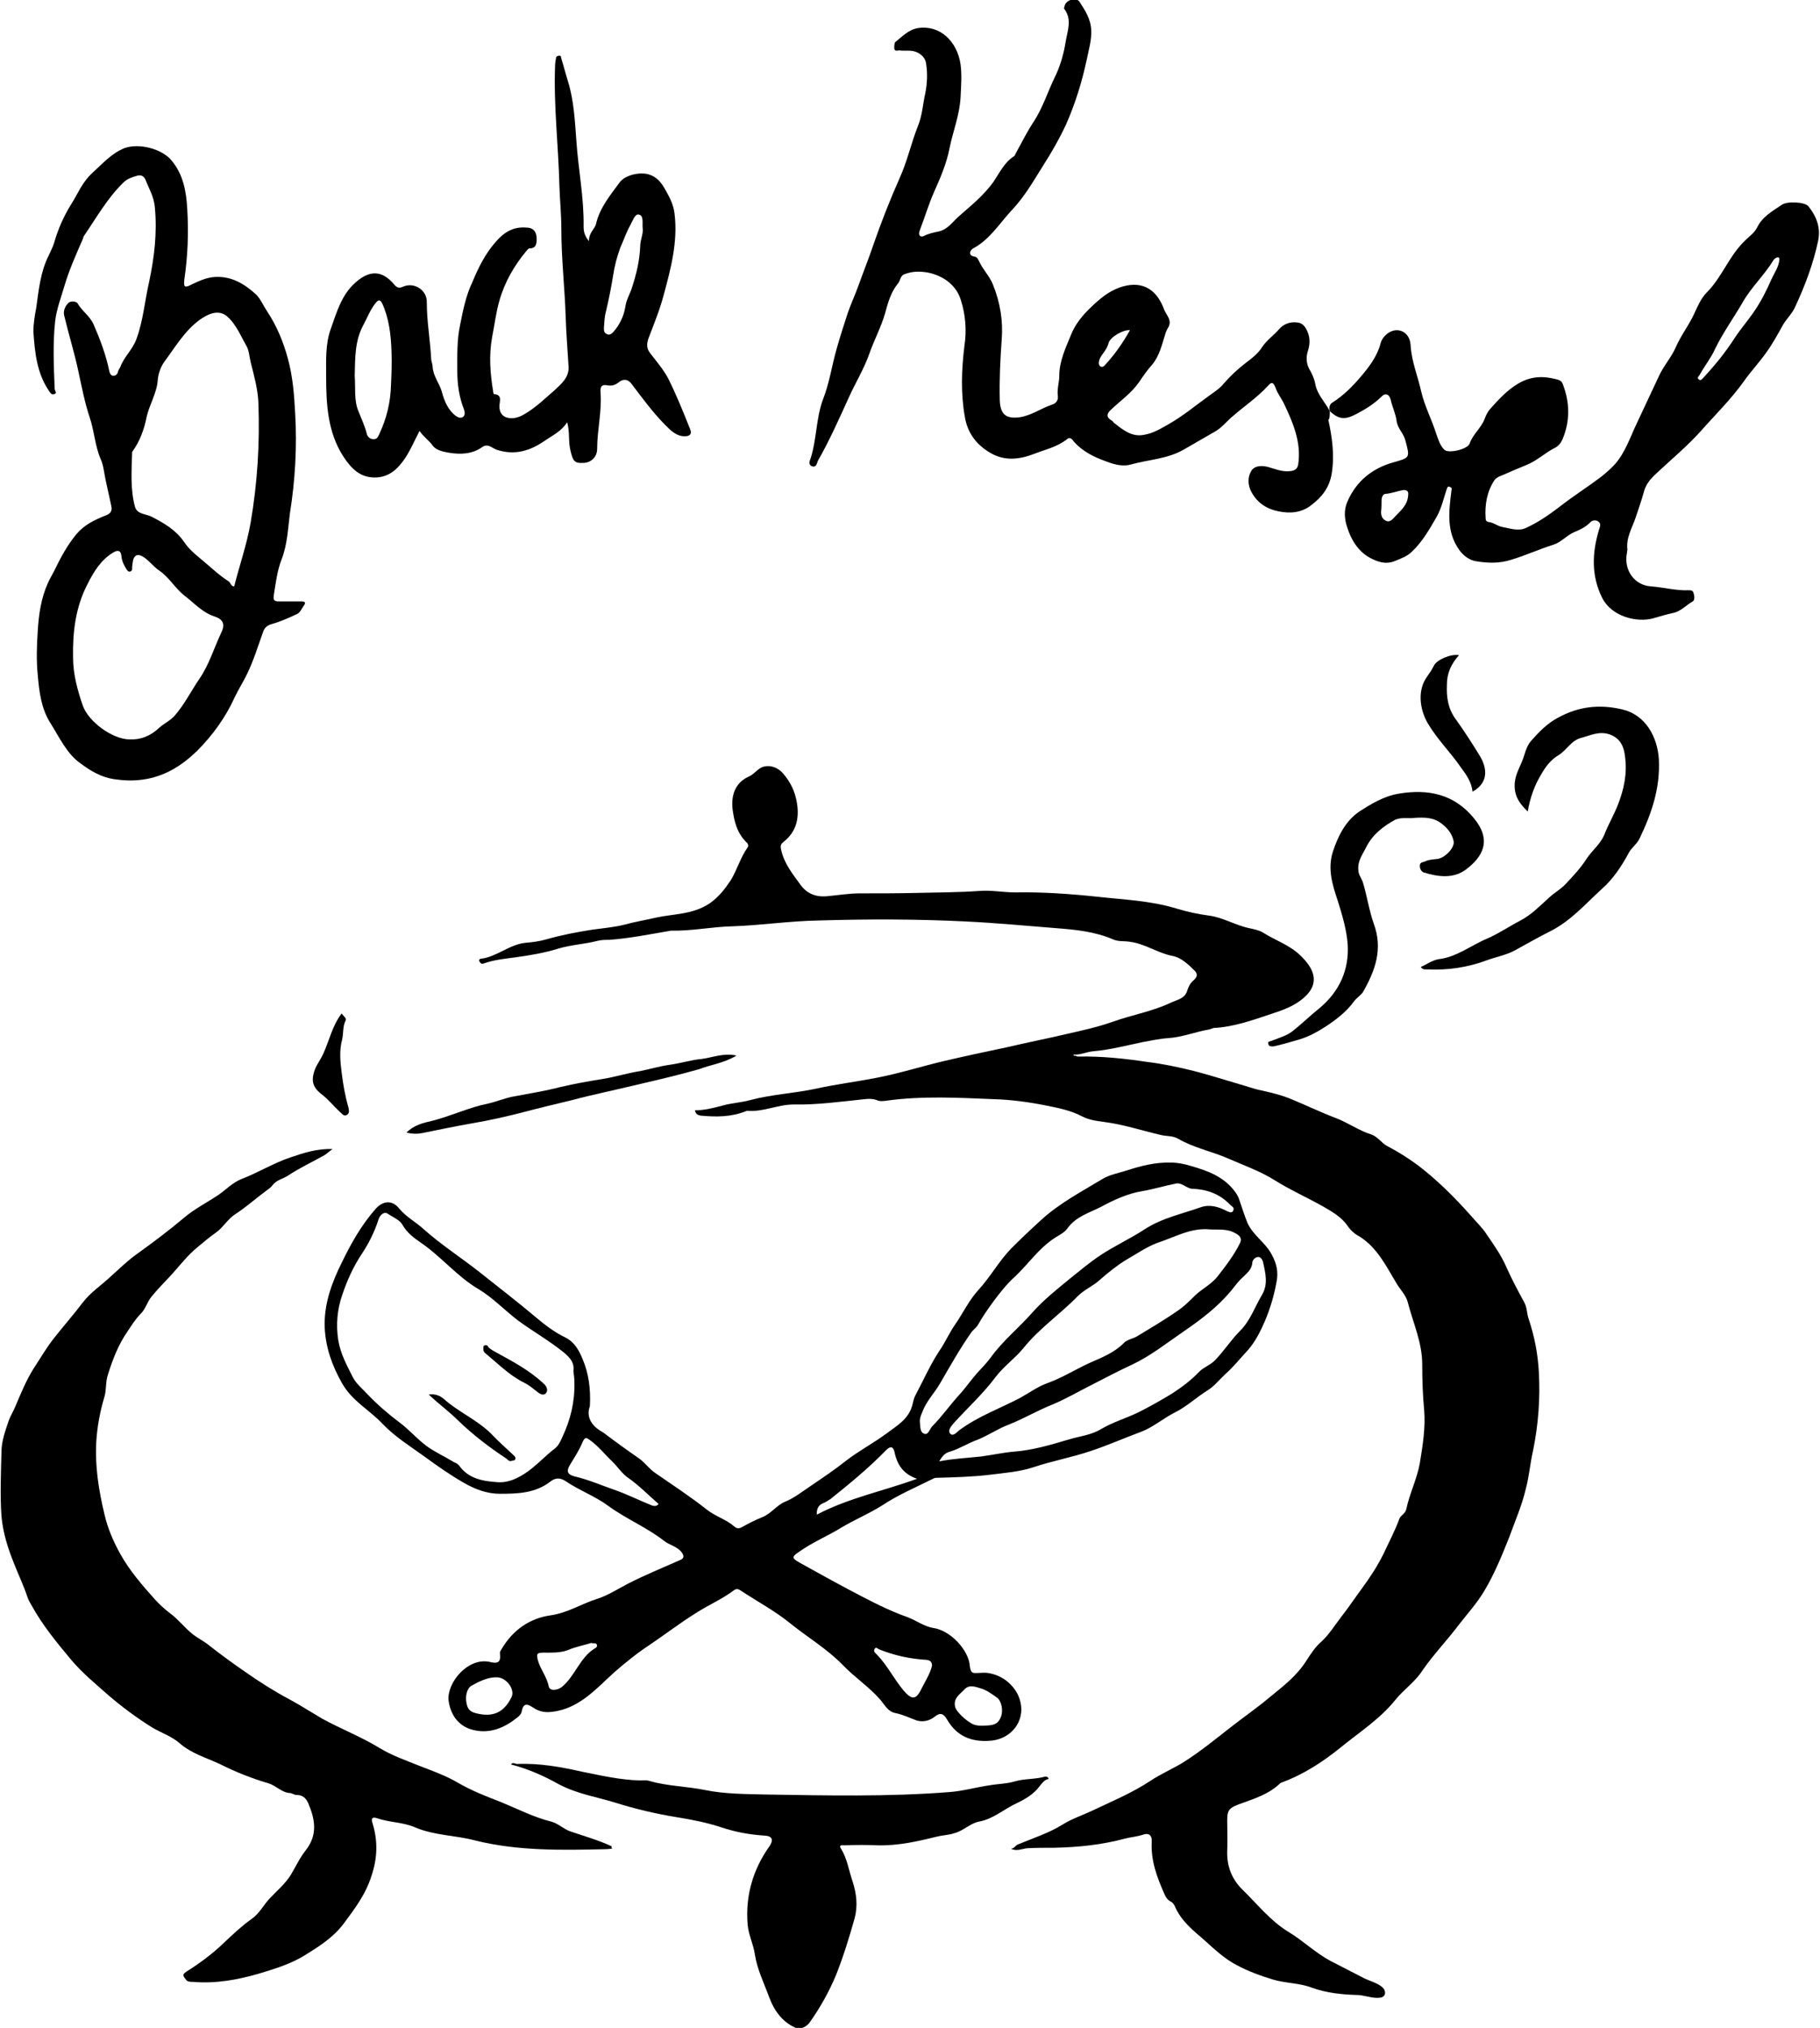 <?xml version="1.0" encoding="utf-8"?>
<!-- Generator: Adobe Illustrator 23.0.5, SVG Export Plug-In . SVG Version: 6.00 Build 0)  -->
<svg version="1.1" id="Слой_1" xmlns="http://www.w3.org/2000/svg" xmlns:xlink="http://www.w3.org/1999/xlink" x="0px" y="0px"
	 viewBox="0 0 376.1 418.8" style="enable-background:new 0 0 376.1 418.8;" xml:space="preserve">
<g>
	<g>
		<path d="M221.8,217.8c1.5,0.1,2.8-0.6,4.2-0.7c3.5-0.3,6.8-1.2,10.2-1.9c1.7-0.3,3.5-0.7,5.2-0.8c2.9-0.2,5.6-1.3,8.5-1.8
			c0.3-0.1,0.6-0.2,0.9-0.3c4.1-0.2,8-1.6,11.9-2.9c2.4-0.8,4.8-1.6,6.8-3.4c3.6-3.2,1.7-6.3-0.8-8.7c-2.3-2.2-5.2-3.1-7.7-4.7
			c-0.8-0.5-1.9-0.7-2.8-0.9c-2.9-0.6-5.4-2.2-8.3-2.6c-2.3-0.3-4.6-0.8-6.9-1.5c-5.3-1.6-10.8-1.8-16.2-2.4c-5.7-0.6-11.3-1-17-0.9
			c-2.5,0-5-0.5-7.4-0.3c-4.2,0.3-8.4,0.3-12.6,0.4c-4,0.1-8.1,0.1-12.1,0.1c-2.3,0-4.6,0.4-6.9,0.6c-2.4,0.2-4.2-0.7-5.4-2.4
			c-1.6-2.2-3.4-4.4-4-7.3c-0.2-0.9,0.1-1.2,0.6-1.6c2.5-2,3.2-4.7,2.7-7.9c-0.4-2.5-1.4-4.5-3-6.3c-1.4-1.5-3.6-1.9-5.1-0.6
			c-0.6,0.5-1.2,1.1-1.9,1.4c-2.9,1.3-3.8,4.1-3.2,7.5c0.4,2.5,1.1,4.5,2.9,6.2c0.2,0.2,0.3,0.6,0.1,0.9c-1.5,2.1-2.2,4.7-3.5,6.8
			c-1.2,1.8-2.5,3.5-4.4,4.8c-3.5,2.3-7.3,2.1-11,2.9c-2.2,0.5-4.5,0.9-6.7,1.5c-2.1,0.5-4.3,0.7-6.5,1c-3.2,0.5-6.4,1.1-9.5,2
			c-1.4,0.4-2.9,0.6-4.2,0.7c-3.4,0.3-6,2.9-9.3,3.3c-0.3,0-0.5,0.3-0.3,0.6c0.2,0.4,0.5,0.5,0.8,0.4c2.2-0.8,4.5-1,6.7-1.3
			c2.9-0.4,5.9-0.9,8.8-1.8c2.7-0.8,5.4-0.9,8.1-1.6c0.8-0.2,1.6-0.2,2.4-0.2c4.1-0.3,8.1-1.1,12.2-1.8c0.2,0,0.4-0.1,0.6-0.1
			c4.2,0.1,8.4-0.8,12.7-0.9c5.9-0.2,11.8-1.1,17.8-1.2c10.1-0.3,20.2-0.3,30.3,0.2c6.3,0.3,12.6,0.9,18.9,1.4
			c3.9,0.3,7.9,0.7,11.6,2.3c1.1,0.5,2.3,0.3,3.5,0.5c3.1,0.4,5.7,2.3,8.7,2.9c1.8,0.3,3.3,1.7,4.7,3.1c0.8,0.8,0.3,1.5-0.3,2
			c-0.7,0.6-1,1.3-1.3,2.2c-0.5,1.6-2.2,1.8-3.4,2.4c-3.8,1.8-8,2.5-11.9,3.9c-3.1,1.1-6.3,1.8-9.4,2.5c-4.2,1-8.4,1.8-12.6,2.8
			c-4.3,0.9-8.5,1.8-12.8,2.8c-4.7,1.1-9.4,2.6-14.1,3.5c-4.1,0.8-8.2,1.3-12.3,2.2c-4.6,1-9.3,1.2-13.8,2.4
			c-1.8,0.5-3.8,0.6-5.6,1.1c-1.9,0.5-3.7,1-5.8,1c0.2,0.9,0.7,1,1.2,1.1c3.2,0.3,6.3,0.3,9.3-0.9c0.1,0,0.2-0.1,0.3-0.1
			c3.3,0.3,6.3-1.3,9.6-1.3c4.9,0.1,9.8-0.6,14.7-1.1c0.8-0.1,1.7-0.1,2.5,0.2c0.6,0.3,1.4,0.2,2.1,0.1c7.3-1,14.7-0.6,22-0.3
			c3.6,0.1,7.3,0.6,10.8,1.3c2.5,0.5,5.1,1,7.4,2.2c1.5,0.8,3.1,1,4.6,1.2c4,0.5,7.9,1.8,11.8,2.7c1.2,0.3,2.4,0.1,3.6,0.8
			c3.3,1.9,7,2.6,10.4,4.1c3.2,1.4,6.6,2.6,9.6,4.5c3.2,2,6.6,3.5,9.8,5.3c1.9,1.1,3.9,2.2,5.2,4.1c0.6,0.9,1.5,1.7,2.5,2.2
			c3.6,2.3,5.4,6,7.5,9.5c0.8,1.4,2,2.5,2.4,4c1.1,4.3,3,8.3,3,12.9c0,3.1,0.1,6.3,0.4,9.4c0.3,3.7-0.3,7.3-0.9,11
			c-0.6,3.3-2.1,6.2-2.8,9.5c-0.2,0.9-1.1,1.2-1.4,1.9c-0.9,2.5-2.2,4.9-3.3,7.3c-1.3,2.6-2.8,4.9-4.5,7.2c-1.4,1.9-2.8,4-4.3,5.9
			c-1.3,1.7-2.4,3.5-4,5c-1.2,1-2.2,2.5-3.1,3.9c-2,3.2-4.8,5.3-7.6,7.6c-2,1.7-4,3.1-6.1,4.7c-4,3-7.8,6.3-12,8.9
			c-2.2,1.3-4.5,2.3-6.6,3.7c-3.8,2.5-7.9,4.2-11.9,6.1c-2.1,1-4.3,1.7-6.2,2.9c-2.9,1.8-6.1,2.8-9.2,4.1c-0.6,0.2-0.8,0.9-1.5,0.9
			c1.2,0.6,2.3,0,3.4-0.1c1.8-0.1,3.7-0.1,5.5-0.1c5-0.1,9.9-0.6,14.7-1.9c1.2-0.3,2.5-0.4,3.7-0.8c1.1-0.4,1.9,0,1.8,1.5
			c-0.2,3.9,1.1,7.3,2.6,10.7c0.3,0.7,0.6,1.2,1.3,1.6c0.3,0.1,0.6,0.5,0.8,0.8c1.3,3.2,3.9,5.2,6.2,7.2c2,1.8,4.1,3.8,6.6,5.1
			c2.4,1.3,4.9,2.2,7.5,3c2.6,0.8,5.5,0.7,8.1,1.7c3.1,1.1,6.1,1.4,9.2,1.5c1.5,0,2.8,0.6,4.3,0.6c0.7,0,1.4-0.1,1.6-0.8
			c0.1-0.6-0.2-1.2-0.8-1.6c-1.1-0.8-2.4-1.1-3.6-1.7c-2.3-1.2-4.5-2.3-6.8-3.5c-3.2-1.7-5.7-4.2-8.7-6c-3.8-2.3-6.5-5.8-9.6-8.8
			c-2.1-2.1-3.2-4.7-3.1-7.9c0.1-2.1,0-4.3,0-6.4c0-2.3,0.5-2.6,3.3-3.6c2.5-0.9,5.2-1.8,7.3-3.7c0.2-0.2,0.4-0.4,0.7-0.5
			c4.4-1.6,8.4-4.2,12-7.1c3.9-3.2,8.2-5.9,11.5-10c1.7-2.1,4.1-3.7,5.6-6.1c2.3-3.3,5.1-6.2,7.5-9.4c1.8-2.3,3.7-4.4,5.2-6.9
			c2.1-3.5,3.7-7.4,5.2-11.2c1.2-3.3,2.6-6.5,3.4-9.9c0.7-2.6,0.9-5.3,1.5-7.9c1.1-5.4,1.5-10.8,1.2-16.2c-0.2-3.8-0.9-7.4-2.1-11
			c-0.4-1.1-0.3-2.3-0.9-3.4c-1.3-2.4-2.6-4.8-3.7-7.3c-1.1-2.5-2.6-4.6-4.1-6.8c-0.9-1.4-2.2-2.6-3.3-3.9
			c-3.3-3.7-6.8-7.2-10.7-10.2c-2-1.5-4.2-2.9-6.5-4.1c-1.2-0.6-1.9-1.9-3.3-2.4c-2.6-0.8-4.9-2.5-7.6-3.5c-2.9-1.1-5.8-2.5-8.7-3.7
			c-2.1-0.9-4.2-1.4-6.4-1.9c-1.6-0.3-3.1-0.9-4.6-1.3c-3.1-0.9-6.2-1.9-9.3-2.7c-3.2-0.8-6.5-1.5-9.8-1.9
			c-4.7-0.7-9.4-1.2-14.2-1.1c-0.2,0-0.4-0.1-0.6-0.2C221.9,218.1,221.9,218,221.8,217.8z"/>
		<path d="M121.9,290.4c0.2-3.7-0.3-6.9-1.5-9.7c-0.7-1.7-1.6-3.5-3.6-4.5c-2.1-1-4.1-2.5-6-4.1c-3.8-3.2-7.7-6.2-11.6-9.3
			c-3.8-3-8-5.7-11.6-8.9c-1.6-1.5-3.6-2.5-5.1-4.3c-1.5-1.9-3.5-1.6-5,0.2c-2.8,3.2-4.9,6.9-6.8,10.8c-2.1,4.2-3.8,8.7-3.6,13.6
			c0.2,4.1,1.5,7.8,3.6,11.5c2.1,3.7,5.7,5.5,8.4,8.4c2.6,2.7,5.7,4.6,8.6,6.7c2.6,1.9,5.3,3.8,8.1,5.4c2.4,1.4,4.9,2.3,7.5,2.3
			c3.6,0,7.3-0.1,10.4-2.5c1-0.8,2-0.9,3.2-0.1c2.8,1.9,6.1,3.1,8.8,5.1c3.7,2.7,7.9,4.4,11.5,7.2c1.1,0.9,2.6,1.1,3.6,2.3
			c0.7,0.9,0.5,1.4-0.3,1.7c-3.6,1.6-7.3,3.1-10.8,4.9c-2.1,1.1-4.1,2.4-6.3,3.1c-3.2,1-6.1,2.9-9.6,3.4c-4.3,0.6-7.8,3-10.1,6.9
			c-0.2,0.3-0.4,0.6-0.4,0.9c0.3,2.1-0.6,2.2-2.2,1.8c-4.5-0.9-8.8,4.4-8.4,8c0.4,3,2.1,5.4,5.2,6.1c3.4,0.8,6.4-0.5,9-2.6
			c0.4-0.3,0.8-0.7,0.9-1.2c0.4-2.2,1.5-1.4,2.6-0.7c1.9,1.2,3.9,0.8,5.8,0.3c4.4-1.3,7.4-4.7,10.7-7.7c2.4-2.1,4.9-4.1,7.5-5.8
			c3.1-2.1,6.1-4.4,9.3-6.4c2.6-1.7,5.5-2.9,8-4.8c0.6-0.4,0.9-0.2,1.4,0.1c3.3,2.2,6.9,4.1,10,6.6c3.7,3,7.8,5.4,11.1,8.8
			c2.4,2.5,5.3,4.4,7.6,7c1,1.1,1.6,2.6,3.3,2.9c1.5,0.3,2.9,1,4.3,1.5c1.3,0.4,2.7,0.1,3.8-0.8c1.1-0.9,1.8-0.6,2.5,0.6
			c2,3.5,5.1,4.7,8.9,4.4c4.7-0.3,8-4.8,5.7-9.6c-1.2-2.3-3.4-4-6.2-4.4c-0.6-0.1-1.3,0-1.9,0c-1,0-1.6,0.3-1.8-1.5
			c-0.2-3.1-3.9-7.3-7.6-7.8c-1.8-0.3-3.4-1.5-5.2-2.2c-4-1.4-7.8-3.4-11.6-5.4c-3.6-1.9-7.2-3.9-10.8-5.9c-1.6-0.9-1.6-1.2-0.1-2.2
			c2.8-2,6-3.3,8.9-5.1c2.7-1.6,5.6-2.8,8.3-4.5c3.3-2.2,7.1-3.8,10.7-5.6c0.2-0.1,0.4-0.1,0.6-0.1c3.6-0.1,7.2-0.2,10.7-0.6
			c3.1-0.4,6.3-0.6,9.3-1.6c3.9-1.3,7.8-2,11.7-3.3c3.6-1.2,7-2.7,10.5-4c2.4-0.9,4.5-2.7,6.8-3.9c2.5-1.2,4.6-3.2,7-4.7
			c1.3-0.8,2.4-2.2,3.6-3.3c1.7-1.5,3.1-3.3,4.7-5c1.5-1.7,2.6-3.9,3.5-6c1.1-2.6,1.9-5.3,2.4-8.1c0.4-2,0-3.8-1-5.6
			c-1.3-2.5-3.8-3.9-5-6.5c-0.7-1.7-1.2-3.4-1.8-5.1c-0.2-0.5-0.5-1-0.8-1.4c-2.3-3.1-5.6-4.3-9.1-5.3c-1.3-0.4-2.7-0.7-4.1-0.7
			c-3.3-0.1-6.3,0.7-9.4,1.7c-1.6,0.5-3.3,0.8-4.8,1.7c-4.3,2.6-8.9,5-12.7,8.5c-2.1,1.9-4.2,3.9-6.2,5.9c-2.5,2.6-4.3,5.9-6.8,8.6
			c-1.9,2.1-3.1,4.7-4.7,7c-1.2,1.7-2.1,3.8-3.3,5.5c-1.9,2.9-3.3,6.1-4.9,9.1c-0.4,0.7-0.5,1.5-0.7,2.2c-0.8,2.8-3.1,4.1-5.1,5.6
			c-2.8,2.1-5.9,3.7-8.6,5.8c-2.4,1.9-4.8,3.5-7.3,5.2c-1.8,1.2-3.4,2.5-5.4,3.3c-1.6,0.7-2.8,2.4-4.5,3.1c-1.5,0.6-2.9,1.3-4.3,2.1
			c-0.5,0.3-1.1,0.3-1.5-0.1c-1.7-1.5-3.9-2.1-5.7-3.5c-3.4-2.7-7.1-5.1-10.7-7.6c-1.2-0.8-2-2-3.2-2.9c-2.6-1.8-5.1-3.6-7.6-5.5
			C122.5,294.7,121,292.8,121.9,290.4z M118.7,285.5c0.1,4-0.8,7.7-2.5,11.3c-0.4,0.9-0.8,1.8-1.6,2.4c-1.6,1.2-3,2.7-4.5,3.9
			c-2.2,1.8-4.7,3.2-7.3,3c-2.8-0.2-5.9-0.6-7.9-3.4c-0.3-0.4-0.8-0.6-1.2-0.8c-1.8-1.1-3.8-2-5.6-3.3c-2-1.5-3.6-3.4-5.5-4.8
			c-2.4-1.8-4.6-3.7-6.7-5.9c-1-1.1-2.3-2.1-3-3.5c-1.2-2.4-2.5-4.7-3-7.6c-0.5-3.3-0.2-6.4,0.8-9.3c1-3,2.3-5.9,4.1-8.6
			c1.4-2.1,2.6-4.5,3.4-7c0.3-1,1.2-1.8,2-1.2c1,0.7,2.4,1.2,3,2.3c0.9,1.6,2.4,2.7,3.7,3.6c4.3,2.9,7.6,7.1,12.1,9.7
			c2.8,1.7,5.2,4.2,7.9,6.3c3.1,2.3,6.5,4.2,9.6,6.7c1.4,1.2,2.2,2.1,2,3.9C118.6,283.9,118.7,284.7,118.7,285.5z M250,253.9
			c1.8,0.1,3.6-0.2,5.3,0.8c0.8,0.4,1.4,1,1,1.9c-1.2,2.5-2.9,4.7-4.6,6.9c-1.3,1.7-3.2,2.6-4.7,4c-1.1,1.1-2.3,2.3-3.5,3.1
			c-2.7,1.9-5.6,3.6-8.4,5.3c-0.9,0.6-2.2,0.7-2.9,1.5c-2,2-4.6,3-7.1,4.1c-3,1.4-5.7,3.1-8.8,4.2c-1.9,0.7-3.7,2-5.5,3
			c-4.2,2.2-8.7,3.8-12.6,6.7c-0.5,0.4-1.3,1.4-1.9,0.6c-0.5-0.7,0.4-1.6,0.8-2.1c2.9-3.2,6.1-6.1,8.7-9.6c1.7-2.2,4-3.8,5.7-5.9
			c3.3-4.1,7.6-7,11.2-10.7c1.4-1.4,3.2-2.1,4.6-3.4c1.7-1.5,3.6-3,5.4-4.1c2.1-1.2,4.1-2.6,6.4-3.5
			C242.6,255.6,246,253.5,250,253.9z M194.1,301.8c0.7-1.3,1.4-1.8,2.2-2c2-0.6,3.8-1.8,5.8-2.5c2.2-0.9,4.2-2.3,6.4-3.1
			c3-1.2,5.9-2.9,8.9-4.1c2.9-1.2,5.6-2.8,8.4-4.2c2.7-1.4,5.4-2.8,8.2-4.1c3.8-1.8,7.2-4.5,10.7-6.9c3.5-2.4,6.8-4.9,9.6-8.2
			c0.8-1,1.6-2.1,2.5-2.9c0.9-0.9,1.9-1.6,2-3.1c0-0.3,0.4-1,1.1-1.1c0.7-0.1,1,0.7,1.1,1c0.5,2.3,1.1,4.6-0.2,6.8
			c-1.5,2.5-2.4,5.3-4.5,7.4c-1.8,1.8-3.3,4.1-5.1,6c-1,1.1-2.4,1.5-3.4,2.5c-1.7,1.8-3.6,3.2-5.6,4.5c-2.3,1.4-4.6,2.7-7,3.9
			c-2.5,1.2-5.2,2-7.6,3.4c-2.1,1.3-4.5,1.5-6.8,2.2c-3.7,1.1-7.4,2.2-11.3,2.5c-2.3,0.2-4.5,0.7-6.8,1
			C200,301.1,197.2,301.2,194.1,301.8z M242.7,244.5c1.4-0.5,2.4,0.9,3.6,1c3,0.1,5.7,1,7.9,3.3c0.4,0.4,1,0.6,0.6,1.3
			c-0.3,0.5-0.8,0.2-1.3,0c-1.7-0.9-3.5-1.4-5.3-0.8c-3.9,1.4-8,2.2-11.7,4.6c-2.9,1.9-6.2,3.4-9.2,5.4c-2.1,1.4-4,3-6,4.6
			c-2.8,2.3-5.6,4.5-8,7.2c-2.8,3.2-6.1,5.8-8.6,9.3c-0.9,1.2-1.9,2.2-2.9,3.3c-1.3,1.5-2.4,3.1-3.7,4.5c-1.9,2.1-3.5,4.4-5.5,6.4
			c-0.5,0.6-0.8,1.8-1.6,1.5c-0.9-0.3-0.8-1.4-0.9-2.3c-0.1-0.8,0.2-1.5,0.5-2.2c0.8-2.2,2.5-3.9,3.6-5.8c2.1-3.6,4.1-7.2,6.5-10.6
			c0.4-0.6,1-0.9,1.4-1.6c0.9-1.6,2-3.2,3.1-4.7c1.4-1.9,2.9-3.8,4.7-5.4c2.7-2.6,4.8-5.7,8-7.8c0.9-0.6,2-1.1,2.6-1.9
			c1.8-2.6,4.6-3.3,7.1-4.6c2.6-1.4,5.4-2.7,8.4-3.2C238.4,245.6,240.6,244.9,242.7,244.5z M136.1,310.6c-0.5,0.6-1,0.4-1.4,0.3
			c-2.5-1-4.9-2.2-7.4-3.1c-2.9-1-5.6-2.2-8.6-2.9c-1.5-0.4-1.7-1.1-0.9-2.4c0.9-1.5,1.9-3,2.6-4.7c0.5-1.1,0.8-0.9,1.5-0.4
			c1.8,1.3,3.1,3,4.7,4.5c1.1,1.1,2,2.5,3.2,3.3C132.1,306.8,134,308.8,136.1,310.6z M168.8,312.8c-0.1-1.5,0.6-2.1,1.4-2.4
			c0.5-0.2,0.9-0.5,1.4-0.8c4-3.2,7.9-6.4,11.5-10.1c1.2-1.2,1.6-0.4,1.8,0.6c0.6,2.7,2,4.4,4.6,5.3
			C182.7,307.9,175.5,309.3,168.8,312.8z M192.6,344c-0.4,1.7-1.4,3.2-2.2,4.8c-1.1,2.3-2,2.3-3.7,0.3c-2-2.4-3.4-5.3-5.6-7.5
			c-0.3-0.3-0.6-0.5-0.4-1c0.3-0.6,0.7-0.1,0.9,0c3.2,1.3,6.5,2,9.9,2.2C192.2,342.9,192.6,343.2,192.6,344z M122.2,339.3
			c0.4,0.2,0.9-0.1,1.1,0.3c0.3,0.5-0.3,0.8-0.5,0.9c-3,1.9-4,5.7-6.7,7.9c-0.9,0.7-2.5,0.9-2.7-0.1c-0.4-2.1-1.8-3.6-2.3-5.6
			c-0.3-1.4,0.1-1.3,1.1-1.4c1.7,0,3.4,0.1,5.1-0.5C118.9,340.1,120.6,339.8,122.2,339.3z M203,356.4c-0.3,0-0.8,0-1.2-0.1
			c-1.3-0.1-4-2.5-4.4-3.7c-0.5-1.9,1-2.7,1.9-3.7c1-1.1,2.4-0.5,3.4-0.2c1.1,0.3,2.2,1.1,3.2,1.8c1.1,0.7,1.4,2.7,1,3.9
			C206.2,356.5,204.7,356.3,203,356.4z M102.5,346.4c2.1-0.1,4,2.5,3.2,4.1c-1.6,3.3-4,4.2-7.4,3.3c-1.2-0.3-1.7-0.9-1.9-2.1
			c-0.3-1.4,0.1-3.1,1.1-3.6C99.1,347.2,100.8,346.4,102.5,346.4z"/>
		<path d="M126.4,381.3c-2.8-1.3-5.7-2.1-8.6-3.1c-1.4-0.5-2.4-1.6-3.9-2c-3.6-0.9-6.9-2.6-10.3-4c-3.1-1.2-6.2-2.4-9.1-4.1
			c-2.4-1.4-5.2-2.4-7.8-3.4c-2.7-1.1-5.6-2.1-8.1-3.6c-3.9-2.4-8.1-4-12.1-6.2c-2.2-1.3-4.4-2.7-6.6-3.9c-3.2-1.7-6.2-3.6-9.2-5.7
			c-2.6-1.8-5.1-3.6-7.5-5.5c-1.1-0.9-2.4-1.5-3.5-2.4c-1.6-1.3-2.8-2.9-4.4-4.1c-1.2-0.9-2.3-1.9-3.3-3c-2.6-2.9-5.2-5.9-7.1-9.3
			c-1.4-2.5-2.6-5.2-3.3-8.2c-1.2-5-2-10-1.7-15.1c0.2-3.2,0.8-6.3,1.7-9.3c0.4-1.4,0.2-3,0.7-4.5c1-3.2,2.2-6.3,4.1-9
			c0.8-1.2,1.6-2.5,2.7-3.6c1-1,1.3-2.4,2.2-3.5c1.3-1.6,2.7-3,4.1-4.5c1.8-2,3.4-4.1,5.5-5.8c1.2-1,2.5-2.1,3.8-3
			c1.5-1.1,2.4-2.8,4-3.8c2.3-1.5,4.4-3.4,6.6-5c0.4-0.3,0.7-0.5,1-0.9c0.8-1.1,2.1-1.3,3.2-2c2.4-1.6,5-2.8,7.5-4.2
			c0.5-0.3,0.9-0.7,1.7-1.3c-3.3-0.1-5.9,0.8-8.6,1.7c-3.6,1.2-6.8,3.2-10.2,4.5c-1.8,0.7-3.2,2.2-4.8,3.3c-2.4,1.6-5,2.9-7.2,4.8
			c-3.1,2.6-6.3,5-9.5,7.3c-2,1.4-3.7,3.1-5.5,4.7c-1.9,1.8-4.2,3.3-5.8,5.4c-1.9,2.5-4,4.9-5.9,7.3c-1.6,2-2.9,4.3-4.3,6.4
			c-1.5,2.4-2.6,5.1-3.7,7.7c-0.4,1-1,1.9-1.4,3c-0.7,2.1-1.5,4.2-1.5,6.5c-0.1,4.4-0.3,8.8,0,13.2c0.3,3.4,1.3,6.6,2.6,9.8
			c0.9,2.3,2,4.6,2.8,7c0.2,0.6,0.5,1.1,0.8,1.6c2.3,4.2,5.3,7.8,8.3,11.4c2.3,2.7,5,4.9,7.6,7.2c2.9,2.5,5.9,4.7,9.1,6.7
			c1.9,1.1,4,1.8,5.6,3.2c2.5,2.2,5.6,3,8.5,4.4c3.2,1.6,6.5,2.9,9.9,3.9c1.6,0.5,2.7,1.9,4.4,2c0.4,0,0.9,0.4,1.4,0.4
			c1.2,0,1.9,0.6,2.4,1.7c1.4,3.3,2,6.5-0.5,9.7c-1.2,1.5-2.1,3.4-3.1,5.1c-1.2,1.9-2.9,3.3-4.4,4.9c-1.3,1.4-2.1,3.1-3.7,4.2
			c-2.1,1.5-3.9,3.2-5.8,5c-2.4,2.3-5,4.2-7.7,5.9c-1.1,0.7-0.4,1.1-0.1,1.6c0.3,0.5,0.9,0.5,1.5,0.5c4.6,0.4,9.1-0.4,13.6-1.7
			c3.3-1,6.6-2,9.5-3.8c2.9-1.8,5.8-3.6,8-6.5c2.3-3.1,4.6-6.1,5.8-10c1.2-3.6,1.3-7.1,0.2-10.7c-0.5-1.4,0.3-1.3,0.9-1.1
			c2.6,0.9,5.4,0.8,7.9,1.9c4,1.7,8.3,1.6,12.4,2.7c8.9,2.2,17.9,2,26.9,1.8c0.5,0,1-0.1,1.4-0.1
			C126.3,381.6,126.4,381.4,126.4,381.3z"/>
		<path d="M6.9,68.5c0.3,4.3,0.7,8.5,3.2,12.2c0.3,0.4,0.5,0.9,1.1,0.7c0.7-0.2,0.1-0.7,0.1-1.1c-0.2-4.7-0.4-9.4,0.1-14
			c0.3-2.5,1.2-4.8,1.9-7.2c1-3.4,2.4-6.5,3.8-9.7c0.1-0.2,0.1-0.4,0.2-0.6c2.6-3.8,4.9-7.9,8.2-11.1c0.8-0.8,1.8-1.1,2.8-1.4
			c0.7-0.2,1.4-0.1,1.8,0.9c0.7,1.8,1.7,3.4,1.9,5.6c0.5,5.3-0.1,10.3-1.2,15.5c-0.9,3.9-1.2,7.9-2.6,11.7c-0.8,2.2-2.5,3.6-3.3,5.7
			c-0.1,0.3-0.4,0.6-0.5,1c-0.1,0.6-0.5,0.9-1,0.9c-0.4,0-0.7-0.4-0.8-0.9c-0.7-3.4-1.9-6.6-3.3-9.8c-0.8-1.7-2.4-2.7-3.3-4.3
			c-0.3-0.4-1.5-0.5-1.9,0c-0.7,0.7-1.1,1.7-0.8,2.7c0.9,3.8,2.1,7.6,2.9,11.4c0.7,3.2,1.3,6.4,2.3,9.4c1,2.9,1.1,5.9,2.3,8.7
			c0.6,1.3,0.7,2.8,1,4.2c0.4,1.8,0.8,3.7,1.2,5.5c0.3,1.2-0.4,1.7-1.3,2c-2.2,0.9-4.3,1.9-5.9,3.8c-1.9,2.3-3.3,4.9-4.6,7.6
			c-0.4,0.8-0.9,1.6-1.3,2.5c-1.4,3.1-1.9,6.5-2.1,9.9c-0.2,3-0.3,6.1,0,9.1c0.3,3.4,0.7,6.9,2.6,9.9c1.9,3,3.4,6.4,6.3,8.4
			c2,1.5,4.2,2.8,6.8,3.2c2,0.3,3.9,0.4,6,0.1c4.5-0.6,8.1-2.9,11.2-5.9c3.2-3.2,5.9-6.9,7.8-11.1c0.8-1.7,1.8-3.2,2.6-4.9
			c1.3-2.7,2.2-5.6,3.2-8.4c0.3-1,0.8-1.5,1.8-1.8c1.8-0.5,3.6-1.3,5.3-2.1c0.6-0.3,0.9-1,1.3-1.6c0.7-0.9,0.2-1-0.6-1
			c-1.5,0-3,0-4.5,0c-0.9,0-1.2-0.2-1-1.4c0.4-2.5,0.7-5,1.6-7.3c1.2-3.1,1.3-6.3,1.7-9.4c1.1-6.9,1.5-13.8,1.1-20.7
			c-0.2-3.8-0.5-7.7-1.5-11.3c-0.9-3.4-2.3-6.8-4.3-9.8c-0.8-1.2-1.3-2.5-2.3-3.5c-2.4-2.2-5.1-3.8-8.5-3.6
			c-1.7,0.1-3.2,0.8-4.7,1.5c-1.5,0.8-1.8,0.7-1.6-1c0.7-4.8,0.9-9.6,0.6-14.5c-0.2-3.6-0.8-7.1-3.2-10c-2-2.5-6.8-3.7-9.8-2.6
			c-2.7,1.1-4.5,3.2-6.6,5.1c-2.1,1.9-3,4.3-4.4,6.5c-1.5,2.4-2.7,5.1-3.5,7.9c-0.3,1-0.8,1.9-1.2,2.8C8.4,56.1,8,59.8,7.5,63.5
			C7.2,65.1,6.9,66.8,6.9,68.5z M48.4,121.1c-0.7,0-0.7-0.7-1.1-1c-2.2-1.4-4.1-3.3-6.2-5c-1.1-0.9-2.2-1.9-3-3.1
			c-1.7-2.5-4.1-3.9-6.6-5.2c-1.2-0.7-3.1-0.5-3.6-2.1c-1-3.7-0.7-7.5-0.6-11.2c0-0.1,0-0.2,0.1-0.3c1.5-2.1,2.4-4.5,2.9-7.1
			c0.6-2.6,2.1-4.9,2.3-7.6c0.1-1.3,0.6-2.7,1.3-3.7c2.3-3.1,4.2-6.4,7.3-8.7c1.8-1.3,4-2.3,5.8-0.7c1.8,1.6,2.7,3.9,3.9,6
			c0.6,1,0.6,2.2,0.9,3.4c0.7,2.8,1.5,5.6,1.6,8.5c0.3,8.3-0.2,16.4-1.6,24.6C51,112.5,49.5,116.7,48.4,121.1z M26.8,152.7
			c-3.5,0-8.5-3.6-9.7-7c-1.1-3.2-2-6.5-2-9.9c-0.1-5.3,0.5-10.4,3-15.2c1.3-2.6,2.8-5,5.3-6.5c1-0.6,1.6-0.4,1.7,0.8
			c0.1,1,0.5,1.8,1,2.6c0.2,0.3,0.4,0.7,0.9,0.5c0.4-0.2,0.3-0.6,0.3-0.9c0.1-0.3,0-0.6,0.1-0.8c0.2-1.8,1.1-2.1,2.5-1.1
			c1.1,0.8,2,2,3.1,2.7c2,1.4,3.2,3.6,5.1,5.1c2,1.5,3.7,3.5,6.2,4.3c1.8,0.6,2.3,1.6,1.4,3.4c-1.5,3.2-2.5,6.6-4.5,9.5
			c-1.7,2.5-3.1,5.3-5.1,7.6c-1,1.1-2.2,1.6-3.2,2.5C31.1,152,29.1,152.8,26.8,152.7z"/>
		<path d="M274.8,84.9c-1-1.9-2.6-3.4-3-5.6c-0.2-1.1-0.7-2.2-1.3-3.2c-0.6-1.2-0.6-2.5-0.2-3.7c0.5-1.6,0.4-3.1-0.4-4.5
			c-0.4-0.7-0.9-1.2-1.8-1.3c-1.5-0.2-2.8,0.3-3.7,1.3c-1.1,1.3-2.6,2.3-3.6,3.8c-0.8,1.3-2.1,2.3-3.3,3.2c-1.7,1.3-3.2,2.7-4.6,4.3
			c-0.8,1-1.9,1.7-3,2.5c-2.8,2-5.4,4.2-8.4,5.9c-1.6,0.9-3.2,1.9-5.1,2.2c-2.5,0.5-4.3-1-6.1-2.4c-0.2-0.1-0.3-0.4-0.5-0.5
			c-1.2-0.7-1.2-1.4-0.2-2.3c2-1.9,4.2-3.4,5.8-5.7c0.8-1.2,1.7-2.5,2.7-3.6c1.5-1.8,2-4.1,2.7-6.3c0.1-0.4,0.3-0.8,0.5-1.2
			c0.6-0.8,0.5-1.7,0-2.5c-0.3-0.6-0.7-1.1-0.9-1.8c-1.7-4.2-4.9-5.6-9.1-4.1c-2.2,0.8-3.9,2.2-5.7,3.9c-1.8,1.7-3.4,3.6-4.3,5.9
			c-1.1,2.7-2.4,5.4-2.4,8.4c0,1.4-0.5,2.7-0.3,4.2c0.1,0.7-0.2,1.5-1.3,1.8c-2.3,0.8-4.3,2.3-6.8,2.6c-2.7,0.3-3.8-0.7-3.9-3.6
			c-0.1-4.2,0.1-8.3,0.4-12.5c0.3-3.8-0.3-7.6-1.8-11.3c-0.7-1.8-2.1-3.1-2.9-4.9c-0.2-0.3-0.3-0.8-0.9-0.9c-1.4-0.2-1-1.3-0.3-1.7
			c3.4-1.8,5.4-5.1,7.9-7.8c2.6-2.7,4.5-6,6.5-9.2c1.8-2.8,3.4-5.6,4.8-8.6c1.9-4.3,3.3-8.8,4.3-13.5c0.4-2,1-3.9,0.9-6
			c-0.1-2.3-1.3-4.1-2.4-5.8c-0.7-1.1-2.8-0.4-3.1,0.8c0,0.2-0.2,0.5-0.1,0.6c1.7,2.2,0.7,4.5,0.3,6.9c-0.4,2.6-1.2,5.2-2.3,7.4
			c-1.4,2.9-2.4,6.1-4.2,8.9c-1.4,2.1-2.5,4.3-3.7,6.5c-0.2,0.3-0.2,0.6-0.5,0.8c-1.9,1.2-2.9,3.3-4.1,5.1c-2.1,3-4.8,5.1-7.4,7.4
			c-1.2,1.1-2.2,2.6-4,3c-1,0.2-2,0.4-3,0.9c-0.7,0.4-1.4,0-0.9-1.2c1-2.6,1.8-5.3,2.9-7.8c1.3-2.9,2.6-5.9,3.2-9
			c0.7-3.5,2.1-6.9,2.3-10.6c0.1-2.3,0.3-4.5,0-6.8c-0.7-4.8-4.3-8.2-8.8-7.5c-1.9,0.3-3.2,1.7-4.7,2.9c-0.2,0.2-0.2,0.9-0.2,1.3
			c0.1,0.7,0.7,0.4,1,0.4c1.3,0.2,2.6-0.2,3.9,0.5c1.1,0.6,1.6,1.4,1.7,2.4c0.3,2,0.2,4-0.2,6c-0.5,2.2-0.6,4.5-1.5,6.7
			c-1.4,3.5-2.2,7.3-3.8,10.8c-2,4.5-3.8,9.1-5.4,13.7c-0.9,2.7-2,5.4-3,8.2c-0.7,2-1.6,3.9-2.3,5.9c-0.8,2.5-1.6,4.9-2.3,7.4
			c-1,3.5-1.5,7.1-2.8,10.4c-1.5,4-1.3,8.3-2.6,12.3c-0.2,0.5-0.5,1.3,0.3,1.6c0.9,0.3,1-0.6,1.2-1.1c2.4-4.2,4.4-8.7,6.4-13.1
			c1.4-3.1,3.2-6,4.3-9.2c1-2.8,2.4-5.4,3.2-8.2c0.6-2.2,1.2-4.4,2.7-6.2c0.5-0.6,0.4-1.6,1.4-1.9c1.6-0.6,3.1-0.6,4.8-0.3
			c3.3,0.7,5.9,2.7,6.8,5.8c0.9,2.9,1.2,6.1,0.7,9.3c-0.6,4.9-0.8,9.8,0.1,14.8c0.6,3.4,2.5,5.7,5.2,7.3c3,1.8,6.1,1.4,9.2,0.2
			c2.3-0.9,4.7-1.4,6.7-3c0.7-0.6,1.2,0.2,1.4,0.5c1.9,2.1,4.2,3.2,6.7,4.1c1.8,0.7,3.6,1.1,5.2,0.6c3.6-1,7.5-1.1,10.9-3.1
			c2.2-1.3,4.4-2.5,6.6-3.8c1.3-0.8,2.3-2.1,3.4-3c2.4-2.1,5.1-3.9,7.3-6.3c0.8-0.9,1.1-0.8,1.6,0.4c0.4,1.2,1.3,2.3,1.8,3.4
			c1.8,3.8,3.5,7.8,2.9,12.2c-0.1,1.1-0.7,1.5-1.7,1.6c-1.7,0.2-3.2-0.5-4.7-0.9c-1.4-0.3-2.8-0.2-3.4,1c-0.7,1.2-0.6,2.8,0,4
			c1.2,2.4,3.2,3.7,5.7,4.2c2.4,0.5,4.8,0.3,6.8-1.3c2.1-1.6,3.7-3.5,4.2-6.5c0.6-3.8,0.1-7.4-0.7-11.1
			C274.8,86.5,274.8,85.7,274.8,84.9L274.8,84.9z M233.5,68.2c-1.4,2.5-3,4.8-4.8,6.8c-0.4,0.4-0.8,1.1-1.4,0.6
			c-0.4-0.4-0.2-1.1,0-1.6c0.6-1.1,1.5-1.9,1.8-3.2C229.5,69.5,232.3,68,233.5,68.2z"/>
		<path d="M274.8,84.9c1.9,1.8,3.2,1.8,5.5,0.6c1.9-1,3.7-2.1,5.3-3.7c0.6-0.6,1.5-0.5,1.8,0.8c0.3,1.4,1,2.8,1.2,4.3
			c0.2,1.6,1.4,2.5,1.8,4c1,3.7,1,3.6-2.5,4.6c-4.3,1.2-7.7,3.9-9.5,8.2c-0.7,1.6-0.6,3.5,0,5.2c0.8,2.6,2.3,5,4.7,6.3
			c1.5,0.8,3.3,1.5,5.3,0.6c1.2-0.5,2.4-0.9,3.4-1.9c2.2-2.1,3.6-4.6,5.1-7.2c1-1.8,1.4-3.7,2-5.5c0.2-0.5,0.2-0.9,0.8-0.6
			c0.5,0.2,0.2,0.6,0.2,1c-0.5,4.1-1,8.2,1.6,11.9c0.9,1.3,2.2,2.2,3.5,2.4c2.4,0.4,4.8,0.5,7.3-0.3c3-0.9,5.8-2.2,8.7-3.1
			c1.6-0.5,2.7-1.9,4.3-2.6c1.2-0.5,2.3-1,3.3-2c0.4-0.5,1.3-0.6,1.8-0.1c0.5,0.4,0.2,1.1,0,1.7c-1.4,4.7-1.6,9.4,0.7,14
			c2,3.9,7.2,5.1,10.5,4.2c1.4-0.4,2.7-0.8,4.1-1.1c1.6-0.3,2.7-1.6,4.1-2.4c0.4-0.2,0.4-1,0.2-1.6c-0.1-0.7-0.6-0.7-1.1-0.7
			c-2.6,0.1-5.1-0.6-7.7-0.8c-3.4-0.2-5.7-3.3-5-6.9c0-0.2,0.1-0.5,0.1-0.7c-0.3-2.5,1-4.5,1.7-6.6c0.6-1.8,1.2-3.5,1.7-5.3
			c0.5-2,1.9-3.2,3.2-4.4c2.9-2.7,5.9-5.2,8.5-8.1c3-3.4,6.3-6.6,9-10.4c1.4-2,3.2-3.9,4.6-5.9c1.3-1.8,2.4-3.8,3.5-5.8
			c0.8-1.3,1.9-2.3,2.5-3.7c2-4.3,3.7-8.8,4.7-13.5c0.6-2.7-0.3-5.1-2-7.2c-0.7-0.9-4.4-1.1-5.5-0.3c-1.9,1.3-4,2.4-5.1,4.7
			c-0.6,1.2-1.9,2-2.8,3c-3.1,3.1-4.5,7.3-7.6,10.4c-1.2,1.2-1.9,2.9-2.6,4.4c-1.1,2.4-2.7,4.4-3.8,6.9c-0.9,2.1-2.5,3.8-3.5,6
			c-1.5,3.2-3,6.4-4.5,9.6c-1.4,2.9-2.4,6.1-4.6,8.6c-0.9,1-2,1.9-3,2.7c-2.8,2.1-5.8,4-8.6,6.2c-2.1,1.6-4.3,3.1-6.7,4.2
			c-1.6,0.8-3.4,0.1-5.1-0.2c-0.9-0.2-1.7-0.9-2.7-1c-0.5-0.1-0.6-0.4-0.6-0.8c-0.2-2.8,0.3-5.5,1.8-7.8c0.5-0.7,1.3-0.9,2-1.2
			c1.6-0.7,3.2-1.4,4.7-2c2.2-0.9,3.8-2.5,5.8-3.5c0.8-0.4,1.3-1.1,1.6-1.8c1.6-3.8,1.5-7.7,0-11.5c-0.3-0.7-1-0.8-1.4-0.9
			c-2.7-0.7-5.3-0.6-7.9,1c-2.3,1.4-4,3.3-5.7,5.2c-0.5,0.6-0.8,1.2-1.1,2c-0.7,1.9-2.4,3.1-3.1,5.1c-0.4,1.2-4.4,2.1-5.2,1.3
			c-0.9-0.8-1.3-2.2-1.7-3.3c-0.9-2.9-2.4-5.7-3.1-8.7c-0.7-3.2-2-6.2-2.2-9.6c-0.1-1.8-1.2-3-2.7-3.1c-1.5-0.1-3.1,1.2-3.5,2.7
			c-0.7,2.7-2.4,4.9-4.1,6.9c-1.7,2-3.6,3.9-5.8,5.3C274.8,83.4,274.6,84.1,274.8,84.9C274.8,84.9,274.8,84.9,274.8,84.9z
			 M367.7,53.6c-0.1,1.5-1,2.7-1.6,4c-1,2.3-2.2,4.7-3.6,6.7c-1.2,1.8-2.7,3.5-3.9,5.3c-1.9,3-4.1,5.7-6.5,8.3
			c-0.3,0.3-0.6,0.8-1,0.5c-0.6-0.4,0.1-0.8,0.2-1.1c1-1.8,2.3-3.4,3.1-5.2c1.7-3.5,3.9-6.5,5.8-9.8c1.8-3.1,4.5-5.6,6.3-8.6
			c0.1-0.2,0.4-0.4,0.6-0.5C367.4,53.1,367.8,53.1,367.7,53.6z M291,102.2c-0.1,2.3-1.8,3.4-3,4.8c-0.5,0.5-1,0.9-1.7,0.5
			c-0.7-0.4-0.9-1-0.9-1.8c0.1-0.8,0.1-1.6,0.1-2.4c0-0.6,0.3-1.3,0.8-1.3c1.3-0.1,2.5-0.6,3.7-0.8
			C290.7,101.2,291.1,101.4,291,102.2z"/>
		<path d="M121.7,49.8c-0.9-1.1-1.1-2-1.1-3c0.1-6-1.1-11.8-1.5-17.8c-0.3-4-0.5-8.2-1.7-12.1c-0.5-1.6-0.9-3.2-1.4-4.8
			c-0.1-0.3,0-0.6-0.4-0.6c-0.4,0-0.7,0.2-0.7,0.5c-0.1,0.5-0.2,1.1-0.2,1.7c-0.3,8.2,0.7,16.4,0.9,24.7c0.1,3,0.4,5.9,0.4,8.9
			c0,6.1,0.7,12.1,0.9,18.2c0.1,3.4,0.4,6.9,0.6,10.3c0.1,2.1-1.5,3.5-2.8,4.7c-2.2,1.9-4.2,3.9-6.8,5.3c-1,0.5-2,0.7-2.9,0.5
			c-1.1-0.2-1.8-1-1.8-2.4c0-0.9,0.7-2.4-1.1-2.5c-0.1,0-0.2-0.4-0.2-0.6c-0.6-3.7-0.9-7.4-0.2-11.2c0.5-2.5,0.8-5.1,1.5-7.5
			c1.1-3.9,3.1-7.3,5.6-10.3c0.2-0.2,0.4-0.5,0.6-0.5c1.5,0,1.5-1.1,1.5-2.2c-0.1-1.4-0.8-2.1-2.2-2.1c-2.6-0.2-4.5,0.9-6.3,3
			c-2.2,2.5-3.6,5.4-4.8,8.3C96.3,61,95.7,64,95.1,67c-0.7,3.2-0.6,6.5-0.6,9.7c0,2.7,0.4,5.4,1.4,7.9c0.2,0.7,0.2,1.1-0.2,1.5
			c-0.5,0.3-0.9,0.2-1.5-0.2c-1.6-1.2-2.4-3.1-2.9-5c-0.5-1.8-1.8-3.2-1.9-5.2c0-0.5-0.3-1.1-0.3-1.6c-0.2-3.9-0.9-7.7-0.9-11.6
			c0.1-2.6-2.6-4.3-4.9-3.3c-0.8,0.4-1.3,0.2-1.8-0.4c-2.5-3-5.1-3.1-8.1-0.4c-2.8,2.5-3.8,6-5,9.4c-1.2,3.2-1,6.7-1,10
			c0,5.6,0.3,11.4,3.5,16.4c1.7,2.6,3.6,4.6,7,4.4c2.8-0.2,4.5-2,5.9-4.1c1.1-1.7,1.9-3.6,2.9-5.5c0.8,1.2,1.9,1.9,2.7,3
			c0.7,1,2.2,1.3,3.4,1.5c2.4,0.4,4.8,0.3,6.9-1.2c1.2-0.8,2,0.3,3,0.6c3.7,1.2,6.9,0.2,9.9-1.9c1.6-1.1,3.4-1.9,4.6-3.8
			c0.6,2.1,0.2,4,0.7,5.9c0.5,2.1,0.8,2.6,2.6,2.5c1.6,0,2.9-1.2,2.9-2.9c0-3.9,1-7.7,0.7-11.6c-0.1-1.2,0.2-1.8,1.5-1.5
			c0.8,0.1,1.4,0,2.2-0.6c0.8-0.7,1.9-0.9,2.8,0.4c2.2,2.9,4.4,5.9,6.9,8.4c1,1,2.2,2.3,4,2.3c1.2,0,1.5-0.6,1.1-1.5
			c-1.4-3.5-2.8-7-4.5-10.4c-1-1.9-2.4-3.5-3.7-5.2c-0.8-1-0.8-1.9-0.4-3.1c1.1-2.9,2.3-5.8,3.1-8.8c1.5-5.5,3-11.1,2.3-16.9
			c-0.2-1.9-1-3.4-1.9-5c-0.9-1.6-1.8-2.7-3.5-3.2c-1.8-0.5-4.7,0.1-5.9,1.6c-1.9,2.6-4.1,5.2-4.9,8.5
			C123,47.3,121.7,47.9,121.7,49.8z M73.3,77.6c0.1-3.7,0-7.2,1.8-10.5c0.8-1.5,1.4-3.1,2.5-4.5c0.5-0.6,0.9-0.9,1.4,0.1
			c1.4,3.1,1.8,6.5,1.9,9.9c0.1,2.3,0,4.6-0.1,6.9c-0.1,3.6-0.9,6.9-2.4,10.1c-0.3,0.6-0.4,1.1-1.2,1.1c-0.8,0-1.3-0.6-1.4-1.1
			c-0.4-1.6-1.1-3.1-1.7-4.6C73.1,82.7,73.5,80,73.3,77.6z M132.8,47c0.2,1.3-0.5,2.5-0.5,3.8c-0.1,3-0.8,5.8-1.7,8.6
			c-0.4,1.3-1.2,2.5-1.4,4.1c-0.3,1.8-1.2,3.7-2.5,5.1c-0.3,0.3-0.7,0.7-1.3,0.4c-0.6-0.3-0.6-0.7-0.6-1.3c0.1-1.1,0.1-2.2,0.4-3.3
			c0.6-2.5,1.1-5,1.5-7.5c0.3-2,0.8-3.9,1.5-5.8c0.7-1.5,1.2-3.1,2-4.5c0.5-0.9,1-2.4,1.7-2.3C133.1,44.4,132.7,46,132.8,47z"/>
		<path d="M105.6,364.4c3.5,0.9,6.9,2.4,9.9,4.1c3.8,2,7.8,2.6,11.7,3.8c4.1,1.3,8.4,2.3,12.7,3c3.1,0.5,6.2,1.1,9.2,2.1
			c3,1,5.9,1.5,9,1.7c1.5,0.1,1.8,0.9,0.9,2.2c-3.4,4.8-5,10.2-4.5,16.2c0.2,2.2,1.2,4,1.5,6.2c0.5,3.1,1.9,5.9,3,8.9
			c1.1,2.9,2.9,5.2,5.7,6.3c0.5,0.2,1.9-0.2,2.6-1.2c2.2-3.1,4-6.3,5.5-9.9c1.5-3.8,2.7-7.7,3.8-11.6c0.7-2.6,0.4-5.1-0.4-7.6
			c-0.8-2.3-1.1-4.7-2.4-6.8c-0.6-0.9,0.4-0.7,0.7-0.7c2.3-0.1,4.6-0.1,6.9,0c4.1,0.1,8.2-0.8,12.2-1.8c1.2-0.3,2.4-0.3,3.6-0.7
			c1.9-0.5,3.2-2,5.1-2.4c2.9-0.5,5.2-2.6,7.8-3.8c1.7-0.8,3.6-1.9,4.8-3.6c0.5-0.6,1-1.3,1.8-1.4c-0.1-0.5-0.5-0.5-0.7-0.5
			c-2.1,0.6-4.3,0.4-6.3,1c-1.7,0.5-3.5,0.5-5.2,0.8c-2.8,0.4-5.5,1.2-8.3,1.4c-12.7,1-25.5,0.7-38.2,0.5c-4.1-0.1-8.2-0.1-12.2-0.9
			c-3.9-0.8-7.8-0.8-11.6-1.9c-0.6-0.2-1.3-0.1-1.9-0.1c-4.1-0.1-8-1-12-1.8c-4.4-1-8.9-1.8-13.5-1.6
			C106.4,364.2,105.9,363.9,105.6,364.4z"/>
		<path d="M293.6,199.7c0.4,0.6,0.9,0.5,1.4,0.5c4.2,0.2,8.3-0.4,12.3-1.9c1.9-0.7,3.8-1,5.7-2c2.4-1.3,4.8-2.7,7.2-3.9
			c4.3-2.1,7.4-5.7,10.8-8.8c2.3-2,4.1-4.7,5.6-7.5c0.6-1.1,1.6-1.7,2.2-2.9c2.5-5.2,4.3-10.4,4-16.4c-0.3-4.7-2.8-9.2-7.6-10.3
			c-4.7-1.1-9-0.6-13.2,1.7c-2.3,1.2-4,3-5.6,4.8c-0.7,0.8-1.1,1.9-1.4,2.9c-0.6,2.2-2.1,4-2,6.6c0.1,2.3,1.2,3.6,2.7,5.1
			c0.5-2.9,1.4-5.4,2.8-7.7c0.9-1.6,2-3,3.5-3.9c1.7-1,2.7-3.1,4.7-3.6c1.9-0.5,3.8-1.5,6-0.7c2.2,0.8,2.9,2.6,3.1,4.5
			c0.5,3.5-0.2,6.8-1.5,10.1c-0.8,2-1.9,3.9-2.7,5.9c-0.8,2.1-2.5,3.3-3.7,5.1c-1.2,1.9-2.8,3.6-4.3,5.2c-1,1.1-2.3,1.8-3.4,2.8
			c-1.9,1.7-3.7,3.6-6,4.8c-2.3,1.2-4.5,2.7-6.8,3.7c-3.4,1.4-6.4,3.9-10.2,4.3C295.8,198.4,294.8,199.2,293.6,199.7z"/>
		<path d="M292.4,168.9c1.8-0.1,3.6-0.1,5.1,0.9c1.3,0.9,2.6,2.2,2.9,4c0.2,1.3-1.8,3.4-3.4,3.6c-0.8,0.1-1.7,0.1-2.5,0.5
			c-0.4,0.2-1.1,0.1-1.1,0.9c0,0.7,0.4,1.3,0.9,1.4c2.9,0.9,6,1.3,8.6-0.6c3.6-2.7,5.4-6.1,1.7-10.6c-4.1-5-9.4-6.1-15.5-5.1
			c-3.1,0.5-5.7,2.1-8.2,3.7c-2.8,1.9-4.4,5-5.5,8.4c-1.1,3.6,0,6.9,1.1,10.2c0.9,2.9,1.8,5.9,2,8.9c0.3,5.2-1.7,9.6-5.7,13
			c-1.9,1.5-3.6,3.2-5.5,4.7c-1.3,1.1-2.9,1.5-4.4,2.1c-0.4,0.2-1,0.1-0.8,0.7c0.1,0.6,0.7,0.5,1.1,0.5c1.8-0.4,3.5-0.9,5.2-1.4
			c2.1-0.6,4-1.7,5.7-2.8c2.1-1.4,4.2-3,5.7-5.1c0.6-0.8,1.4-1.2,1.9-2c2.5-4.4,4.1-8.8,2.2-14c-1-2.8-1.4-5.8-2.3-8.7
			c-0.3-0.8-0.9-1.5-0.9-2.4c-0.2-2,1-3.4,1.7-4.9c1.3-2.5,3.5-4.2,5.9-5.5C289.7,168.7,291.1,169.1,292.4,168.9z"/>
		<path d="M152.2,218c-2.7-0.6-4.9,0.4-7.2,0.7c-2.2,0.2-4.4,0.9-6.6,1.2c-2.1,0.3-4.1,0.9-6.1,1.3c-2.6,0.4-5.1,1.2-7.6,1.6
			c-3,0.5-6,1-8.9,1.7c-3.1,0.8-6.2,1.3-9.4,1.9c-1.9,0.3-3.7,1.1-5.5,1.5c-4,0.8-7.7,2.6-11.7,3.6c-1.7,0.4-3.6,0.8-5.2,2.4
			c1.2,0.3,2.3,0.3,3.3,0.1c3.4-0.7,6.8-1.4,10.2-2c3.6-0.6,7.1-1.4,10.6-2.3c3.4-0.9,6.8-1.7,10.1-2.5c4.5-1.2,9-2.1,13.5-3.2
			c4.3-1,8.6-2,12.8-3.2C146.8,219.9,149.5,219.6,152.2,218z"/>
		<path d="M301.5,135.3c-1.6-0.3-4.6,0.9-5.2,2.2c-0.4,0.8-0.8,1.4-1.3,2.1c-2.2,2.9-1.6,6.9,0,9.7c2,3.4,4.7,6,6.9,9.2
			c1.1,1.5,2.2,3,2.4,5c3.4-1.9,3-4.9,1.5-7.4c-1.6-2.6-3.2-5.1-5-7.6c-1.6-2.2-1.9-4.5-1.8-7.1C299,139,299.9,137.1,301.5,135.3z"
			/>
		<path d="M70.6,209.3c-1.9,2.5-2.5,5.4-3.7,8.1c-0.5,1.2-1.3,2.2-1.8,3.4c-0.9,2.4-0.5,3.8,1.5,5.3c1.3,1,2.4,2.4,3.6,3.5
			c0.4,0.3,0.8,1,1.4,0.7c0.7-0.3,0.5-1.1,0.4-1.6c-0.7-2.4-1.1-4.8-1.4-7.2c-0.3-2.3-0.5-4.6,0.1-6.8c0.3-1.3,0.1-2.7,0.7-3.9
			C71.7,210.3,71,209.9,70.6,209.3z"/>
		<path d="M88.6,288c2.1,2,4.2,3.5,6,5.3c3.1,3,6.5,5.6,10,7.9c0.3,0.2,0.6,0.7,1.1,0.5c0.3-0.1,0.7,0,0.8-0.4
			c0.1-0.3-0.1-0.5-0.3-0.7c-1.6-1.5-3.3-3-4.8-4.6c-3-2.9-6.7-4.4-9.7-7.1C91,288.3,90,287.8,88.6,288z"/>
		<path d="M100.5,277.8c-0.4,0-0.6,0.1-0.6,0.4c0,0.4-0.1,0.8,0.3,1.2c2.7,2.2,5.1,4.7,8.2,6.2c1,0.5,1.8,1.2,2.7,1.9
			c0.6,0.5,1.4,0.8,1.8,0.1c0.4-0.6,0-1.4-0.6-1.9c-2.8-2.6-6.1-4.4-9.4-6.2c-0.7-0.4-1.4-0.7-2-1.3
			C100.9,278,100.7,277.9,100.5,277.8z"/>
	</g>
</g>
</svg>
